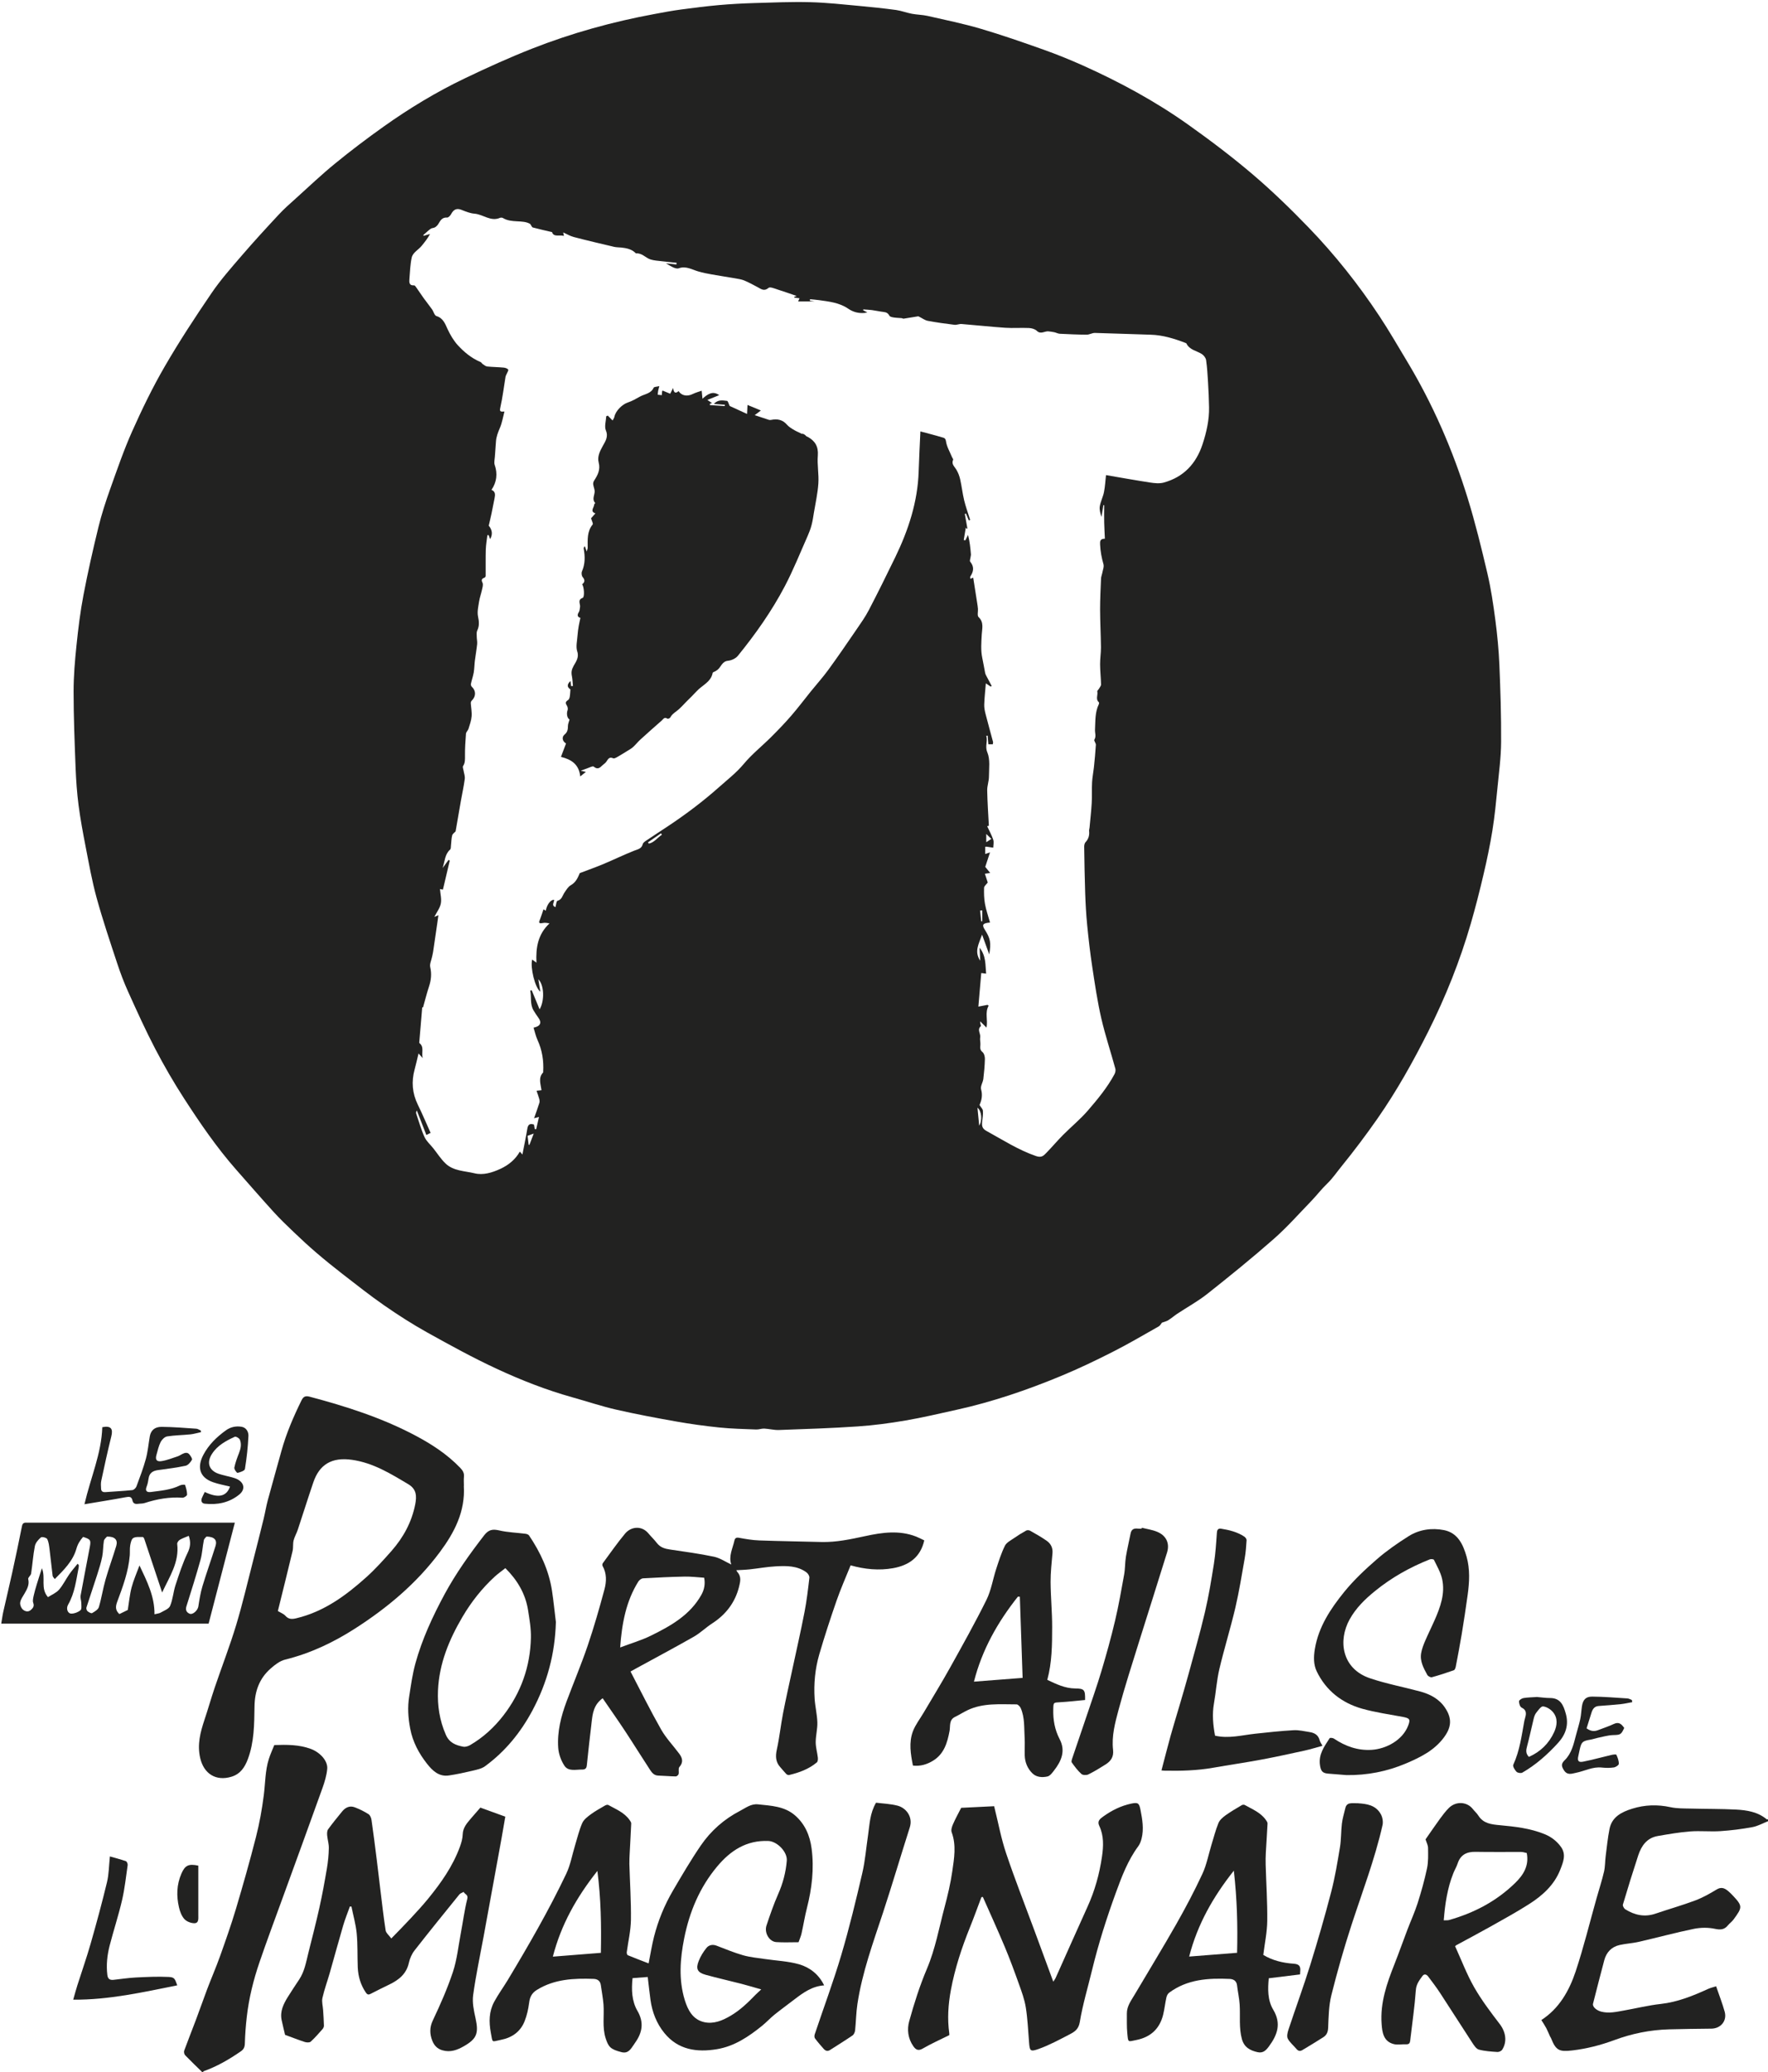 <?xml version="1.0" encoding="UTF-8"?><svg id="Portailsdelimaginaire-logo01_Image" xmlns="http://www.w3.org/2000/svg" viewBox="0 0 427.92 501.36"><defs><style>.cls-1{fill:#222221;}</style></defs><path class="cls-1" d="m427.92,440.67c-1.26.49-2.47,1.19-3.78,1.43-2.55.47-5.13.8-7.72.97-2.43.16-4.89-.11-7.31.07-2.64.2-5.26.66-7.87,1.11-2.63.45-3.96,2.36-4.73,4.69-1.3,3.95-2.53,7.92-3.71,11.9-.09.31.26.95.59,1.15,2.26,1.41,4.67,1.94,7.29,1.05,3.2-1.09,6.45-2.01,9.61-3.19,1.81-.68,3.54-1.65,5.2-2.66,1.11-.67,1.9-.34,2.73.33.43.35.83.76,1.21,1.16,2.39,2.55,2.3,2.84.14,5.78-.37.51-.93.89-1.33,1.38-.86,1.06-1.77,1.17-3.15.87-1.63-.35-3.45-.33-5.09,0-4.49.92-8.91,2.13-13.38,3.15-1.51.35-3.09.42-4.6.76-1.97.44-3.21,1.75-3.73,3.69-.93,3.5-1.83,7-2.72,10.51-.19.75.84,1.62,1.96,1.92,1.87.49,3.67.06,5.48-.26,3-.53,5.97-1.27,8.99-1.6,4.07-.46,7.76-1.96,11.42-3.63.58-.26,1.22-.41,1.94-.64.73,2.15,1.52,4.13,2.08,6.17.6,2.2-.96,4.05-3.21,4.08-3.43.04-6.86.07-10.28.17-4.56.13-8.96,1.02-13.25,2.61-3.27,1.21-6.64,2.08-10.13,2.49-3.19.37-3.98.03-5.18-3-.06-.14-.17-.26-.23-.4-.31-.67-.57-1.35-.91-2-.34-.65-.76-1.26-1.19-1.95,4.32-2.79,6.73-7.07,8.29-11.72,1.95-5.85,3.41-11.86,5.09-17.81.6-2.12,1.29-4.23,1.79-6.37.28-1.21.24-2.5.4-3.75.28-2.2.5-4.42.93-6.59.58-2.95,2.99-4.12,5.49-4.9,3.02-.95,6.11-1.05,9.26-.37,1.61.35,3.31.3,4.98.34,3.62.1,7.26.05,10.88.24,2.64.14,5.27.55,7.43,2.35.07.06.22.01.34.01v.48Z"/><path class="cls-1" d="m48.93,501.36c-1.38-1.35-2.78-2.68-4.12-4.07-.22-.23-.34-.79-.23-1.1.91-2.48,1.89-4.93,2.82-7.4.94-2.49,1.81-5.01,2.75-7.5,1-2.63,2.12-5.21,3.07-7.85,1.36-3.82,2.72-7.65,3.88-11.54,1.72-5.78,3.37-11.59,4.86-17.43.85-3.32,1.46-6.72,1.89-10.13.37-2.92.32-5.9,1.22-8.74.36-1.14.87-2.22,1.32-3.36,3.05-.1,5.99-.12,8.83.93,2.26.84,4.15,2.9,3.98,4.83-.14,1.57-.62,3.14-1.15,4.64-3.16,8.82-6.38,17.62-9.58,26.42-1.9,5.23-3.86,10.45-5.66,15.72-1.48,4.32-2.58,8.76-3.09,13.31-.24,2.11-.4,4.24-.46,6.37-.02.86-.29,1.43-.96,1.88-2.83,1.96-5.78,3.67-9.04,4.83-.05.02-.07.12-.11.19h-.24Z"/><path class="cls-1" d="m281.24,320.02c-.21.25-.42.71-.78.92-3.73,2.11-7.43,4.29-11.25,6.22-4.09,2.07-8.24,4.06-12.48,5.81-8.16,3.38-16.51,6.23-25.16,8.14-4.13.91-8.24,1.89-12.4,2.6-3.85.66-7.74,1.18-11.63,1.44-6.33.43-12.67.63-19.01.86-1.18.04-2.36-.28-3.55-.34-.64-.03-1.3.24-1.94.22-3-.12-6-.18-8.98-.49-3.48-.36-6.96-.84-10.41-1.45-4.86-.86-9.71-1.77-14.52-2.87-3.58-.82-7.08-2-10.63-2.99-6.29-1.76-12.36-4.14-18.26-6.88-5.74-2.66-11.3-5.72-16.84-8.8-3.57-1.99-7.02-4.2-10.38-6.53-3.46-2.4-6.77-5.03-10.11-7.61-2.16-1.67-4.28-3.39-6.36-5.17-1.88-1.61-3.69-3.29-5.48-5-1.66-1.58-3.31-3.17-4.85-4.86-3.07-3.38-6.07-6.83-9.09-10.26-4.71-5.36-8.73-11.24-12.59-17.21-2.51-3.88-4.84-7.91-6.98-12.01-2.35-4.5-4.44-9.14-6.53-13.76-1.02-2.25-1.9-4.58-2.67-6.92-1.74-5.27-3.52-10.54-4.99-15.89-1.11-4.04-1.84-8.19-2.64-12.3-.65-3.34-1.28-6.7-1.72-10.08-.38-2.95-.59-5.93-.71-8.91-.24-6.19-.49-12.39-.49-18.59,0-3.74.32-7.49.71-11.22.42-4.07.92-8.15,1.69-12.16,1.05-5.5,2.29-10.97,3.62-16.41.76-3.1,1.75-6.15,2.82-9.15,1.68-4.7,3.3-9.44,5.33-13.99,2.38-5.33,4.94-10.62,7.87-15.67,3.52-6.08,7.39-11.98,11.35-17.79,2.19-3.21,4.79-6.15,7.34-9.11,2.91-3.38,5.93-6.67,8.97-9.93,1.27-1.37,2.69-2.61,4.08-3.86,3.18-2.87,6.29-5.83,9.61-8.53,3.78-3.09,7.69-6.04,11.67-8.87,6.22-4.42,12.75-8.37,19.63-11.66,5.34-2.56,10.75-5.01,16.25-7.18,9.62-3.78,19.55-6.53,29.72-8.4,2.1-.39,4.2-.79,6.31-1.07,3.07-.42,6.15-.8,9.24-1.08,2.83-.25,5.68-.4,8.52-.49,4.53-.13,9.07-.33,13.6-.21,4.01.1,8.01.56,12,.92,2.92.27,5.84.58,8.75.97,1.28.18,2.52.67,3.8.91,1.26.24,2.57.24,3.82.52,4.29.98,8.62,1.86,12.83,3.1,5.13,1.51,10.18,3.27,15.22,5.06,3.21,1.14,6.38,2.43,9.5,3.82,8.96,4.02,17.59,8.69,25.59,14.38,5.36,3.81,10.62,7.79,15.62,12.05,4.69,4,9.14,8.32,13.43,12.76,6.38,6.6,12.08,13.79,17.15,21.45,2.34,3.53,4.45,7.21,6.64,10.84,6.31,10.47,11.15,21.61,14.75,33.27,1.84,5.97,3.33,12.06,4.76,18.15.87,3.69,1.42,7.47,1.92,11.24.47,3.6.83,7.23.98,10.85.26,6.24.46,12.49.42,18.73-.02,3.69-.52,7.39-.88,11.07-.34,3.44-.67,6.89-1.22,10.3-.58,3.57-1.32,7.12-2.15,10.65-.94,4.02-1.96,8.03-3.11,11.99-2.62,9.01-6.09,17.69-10.3,26.08-3.65,7.26-7.62,14.36-12.27,21.03-2.78,3.98-5.71,7.87-8.77,11.64-1.11,1.36-2.1,2.84-3.39,4.08-1.37,1.3-2.52,2.83-3.83,4.19-3.02,3.12-5.91,6.4-9.17,9.26-5.19,4.57-10.58,8.92-16,13.22-2.27,1.8-4.85,3.21-7.27,4.81-.75.5-1.44,1.1-2.2,1.58-.4.25-.9.36-1.5.58Zm-140.96-108.74c2.1-.8,3.95-1.45,5.74-2.2,2.49-1.05,4.93-2.23,7.44-3.23.89-.36,1.82-.45,2.11-1.6.08-.33.48-.62.8-.83,1.67-1.13,3.37-2.23,5.05-3.34,4.43-2.93,8.67-6.11,12.65-9.65,2.04-1.81,4.18-3.47,5.96-5.6,1.98-2.37,4.44-4.32,6.63-6.51,1.65-1.65,3.28-3.33,4.81-5.1,1.66-1.91,3.18-3.94,4.77-5.91,1.42-1.76,2.94-3.44,4.27-5.27,2.31-3.17,4.52-6.4,6.73-9.63,1.07-1.56,2.18-3.12,3.05-4.79,2.2-4.23,4.32-8.51,6.4-12.8,3.17-6.55,5.42-13.36,5.66-20.73.1-3.24.28-6.48.42-9.7,1.6.43,3.42.88,5.21,1.42.4.12.86.12.98.96.19,1.33.95,2.58,1.47,3.86.08.21.33.47.27.6-.49,1.07.32,1.64.77,2.4.43.72.75,1.55.93,2.37.38,1.67.56,3.39.96,5.06.39,1.61.97,3.17,1.46,4.75-.11.04-.22.07-.33.11-.23-.55-.46-1.1-.69-1.65-.09.03-.19.05-.28.08l.63,3.55c-.07,0-.14.02-.2.03-.06-.09-.12-.19-.19-.28-.17,1.01-.33,2.01-.5,3.02.13.02.26.05.39.07.22-.43.43-.87.65-1.3.42,1.62.57,3.16.7,4.69.02.22-.07.44-.09.67-.04.38-.26.9-.09,1.1,1.01,1.22.85,2.37.04,3.58-.09.13-.01.36-.01.57.28-.11.5-.2.7-.28.33,2.08.64,4.06.95,6.03.08.5.16,1,.2,1.51.05.68-.21,1.66.15,2,1.36,1.28.84,2.82.77,4.24-.1,1.9-.27,3.77.13,5.66.25,1.18.45,2.38.68,3.57.04.21.12.42.22.61.45.87.92,1.73,1.38,2.6l-.25.14c-.33-.22-.65-.43-1.17-.78-.15,1.84-.33,3.46-.39,5.09-.03.75.12,1.53.31,2.27.58,2.28,1.22,4.54,1.82,6.81.04.17-.04.37-.06.57h-1.07c-.06-.74-.11-1.42-.17-2.09l-.34.06c.42,1.28-.37,2.47.26,3.98.72,1.71.4,3.9.39,5.87,0,1.12-.44,2.23-.42,3.34.05,2.83.25,5.66.4,8.55.01,0-.19.06-.41.12.52,1.12,1.1,2.16,1.47,3.27.19.58.02,1.28,0,1.92-.54-.08-1.08-.16-1.63-.24-.07-.01-.15,0-.31.02v1.75c.37-.13.7-.23,1.16-.39-.46,1.39-.85,2.56-1.15,3.5.43.53.74.92,1.19,1.48-.62.09-.92.13-1.28.18.26.79.5,1.53.69,2.13-.36.49-.88.87-.89,1.27-.04,1.3-.01,2.63.22,3.9.27,1.51.79,2.97,1.22,4.51-1.8.15-2.01.56-1.25,1.75,1.34,2.1,1.55,3.18,1.06,5.96-.59-1.62-1.11-3.08-1.73-4.78-.77,2.2-1.97,4.07-.45,6.31-.05-1.04-.09-1.93-.15-3.14,1.59,2.01,1.37,4.15,1.58,6.27-.54-.07-.9-.11-1.18-.15-.24,2.81-.47,5.53-.7,8.13.6-.12,1.41-.27,2.22-.43l.27.21c-.96,1.65-.14,3.45-.52,5.3-.62-.62-1.07-1.06-1.52-1.51-.06.54.25,1.08.16,1.15-1,.85-.02,1.8-.17,2.69-.1.59.09,1.22.05,1.83-.04.65-.16,1.21.5,1.75.4.33.61,1.12.59,1.69-.04,1.61-.19,3.23-.38,4.83-.11.85-.75,1.78-.54,2.5.43,1.5.08,2.77-.38,3.79.36.59.79.98.82,1.39.06.86-.06,1.74-.17,2.6-.12.96-.05,1.7.98,2.26,3.95,2.17,7.73,4.62,12.05,6.11,1.36.47,1.85-.12,2.5-.78,1.38-1.41,2.65-2.93,4.04-4.33,1.98-1.99,4.18-3.79,6.01-5.91,2.37-2.75,4.71-5.57,6.44-8.8.2-.37.31-.92.21-1.31-1.12-4.08-2.46-8.1-3.41-12.21-.94-4.09-1.55-8.26-2.18-12.41-.51-3.36-.9-6.73-1.23-10.11-.26-2.62-.4-5.26-.49-7.9-.13-3.7-.18-7.4-.24-11.1,0-.36.09-.83.32-1.08.75-.79.98-1.69.87-2.73-.03-.26.09-.54.11-.81.18-1.97.41-3.94.52-5.91.1-1.68,0-3.36.09-5.04.06-1.2.31-2.4.44-3.6.19-1.82.37-3.65.48-5.48.02-.41-.52-1-.37-1.24.51-.83.11-1.63.16-2.43.11-2.09-.03-4.21.93-6.17.06-.13.07-.39,0-.46-.86-.76-.17-1.75-.38-2.61-.04-.17.26-.41.39-.63.19-.35.53-.71.52-1.06-.03-1.62-.22-3.24-.23-4.85-.01-1.38.22-2.76.21-4.14-.03-3.06-.2-6.12-.21-9.18,0-2.5.13-4.99.23-7.49.02-.42.2-.82.28-1.24.13-.74.49-1.56.3-2.22-.45-1.56-.73-3.12-.81-4.74-.04-.81,0-1.41,1.16-1.41-.06-1.4-.14-2.69-.17-3.99-.03-1.37,0-2.74,0-4.11-.06-.01-.12-.03-.19-.04l-.46,2.87c-.28-.84-.54-1.74-.41-2.57.19-1.17.78-2.27,1.01-3.44.27-1.34.33-2.72.49-4.11,3.46.59,7.04,1.24,10.64,1.79,1.1.17,2.32.3,3.36.01,4.81-1.34,7.81-4.55,9.37-9.27.96-2.93,1.63-5.88,1.57-8.97-.04-1.98-.12-3.96-.24-5.94-.11-1.82-.21-3.65-.47-5.45-.08-.54-.58-1.17-1.06-1.48-1.27-.79-2.94-.97-3.7-2.53-.04-.08-.19-.12-.3-.17-2.7-1.03-5.44-1.88-8.37-1.96-4.49-.12-8.98-.32-13.47-.43-.66-.02-1.33.42-1.99.42-2.17-.01-4.35-.11-6.52-.22-.45-.02-.88-.27-1.33-.37-.46-.1-.94-.16-1.41-.21-.93-.11-1.86.82-2.84-.14-.44-.43-1.24-.64-1.89-.67-1.91-.09-3.84.07-5.75-.06-3.52-.24-7.03-.63-10.55-.91-.57-.05-1.17.26-1.73.19-2.16-.26-4.32-.56-6.46-.96-.69-.13-1.31-.62-2.28-1.1-.92.15-2.24.37-3.57.58-.14.02-.3-.11-.45-.13-.64-.06-1.28-.06-1.91-.16-.38-.06-.92-.16-1.06-.41-.32-.6-.73-.85-1.38-.92-.96-.11-1.91-.33-2.87-.46-.69-.09-1.39-.11-2.08-.16l-.05.2c.26.13.51.27,1.02.53-.42.08-.56.12-.7.13-1.44.1-2.69-.19-3.96-1.06-2.08-1.43-4.6-1.71-7.06-2.05-.71-.1-1.44-.15-2.15-.22-.01.12-.02.25-.03.37.4.06.81.12,1.13.17h-3.98c.16-.36.25-.55.35-.76-.46-.06-.87-.12-1.27-.17,0-.06,0-.13-.01-.19.26-.09.52-.18.59-.2-1.46-.5-3.03-1.07-4.63-1.57-.72-.23-1.81-.7-2.17-.4-1.1.94-1.83.27-2.7-.19-1.05-.56-2.09-1.13-3.19-1.59-.7-.29-1.49-.39-2.24-.53-.83-.16-1.68-.26-2.52-.41-2.11-.39-4.25-.64-6.3-1.23-1.59-.45-3.03-1.42-4.81-.78-.35.13-.86-.02-1.24-.18-.57-.24-1.09-.59-1.85-1.02,1.02.11,1.78.19,2.54.27.01-.13.03-.27.04-.4-1.22-.13-2.44-.24-3.65-.39-.88-.11-1.79-.15-2.63-.41-1.21-.37-2.08-1.61-3.53-1.48-.08,0-.17-.13-.25-.21-.94-.84-2.11-1.07-3.3-1.2-.58-.06-1.19-.04-1.75-.17-3.27-.77-6.53-1.53-9.78-2.38-.86-.22-1.64-.7-2.55-1.11.06.31.1.51.17.84-1.11-.31-2.48.37-2.88-.92-1.67-.39-3.17-.72-4.66-1.12-.21-.06-.33-.44-.61-.84-1.83-1.11-4.45-.14-6.62-1.45-.18-.11-.5-.12-.7-.04-2.28.98-4.09-.85-6.19-1.01-1.05-.08-2.1-.51-3.1-.91-1.23-.5-1.96-.08-2.54,1.01-.19.36-.66.86-.97.84-1.19-.08-1.62.68-2.1,1.51-.19.33-.49.64-.81.84-.32.2-.79.16-1.09.38-.63.46-1.19,1.01-1.78,1.52.03.06.06.11.09.17.52-.15,1.03-.3,1.55-.44-.57,1.08-1.29,1.96-2.01,2.85-.79.99-2.16,1.61-2.43,2.89-.36,1.68-.41,3.43-.55,5.15-.06.8-.09,1.64,1.15,1.54.16-.01.38.32.53.53.61.86,1.18,1.74,1.8,2.6.65.9,1.36,1.77,2,2.68.38.53.58,1.47,1.05,1.61,1.65.5,2.12,1.89,2.71,3.17.64,1.39,1.49,2.8,2.41,3.82,1.52,1.68,3.38,3.23,5.59,4.15.2.09.32.37.51.49.34.22.7.54,1.08.58,1.33.14,2.67.14,4,.27.39.04.88.2,1.08.48.12.18-.22.68-.36,1.03-.1.25-.25.49-.29.75-.41,2.49-.71,5-1.26,7.45-.21.92.03,1,1,.92-.37,1.41-.57,2.73-1.08,3.92-.48,1.1-.9,2.18-.97,3.38-.08,1.23-.19,2.46-.27,3.7-.04.63-.24,1.34-.04,1.9.76,2.17.49,4.16-.77,6.05,1.02.43.89,1.24.74,2.03-.24,1.26-.49,2.52-.75,3.77-.19.91-.42,1.82-.66,2.87.85.98,1.01,2.11.34,3.26-.11-.3-.24-.64-.36-.98-.1,0-.21.02-.31.03-.13,1.15-.34,2.31-.38,3.46-.06,2.12-.01,4.25-.03,6.38,0,.14-.13.36-.26.41-.61.24-.89.47-.51,1.24.22.45,0,1.16-.13,1.73-.2.95-.55,1.88-.7,2.84-.18,1.2-.49,2.47-.25,3.6.25,1.22.35,2.27-.19,3.4-.2.42-.13.98-.12,1.47,0,.6.16,1.2.1,1.79-.14,1.36-.39,2.71-.56,4.06-.12.94-.11,1.89-.27,2.82-.16.93-.48,1.83-.68,2.75-.05.22.05.56.21.71,1.05.97,1.04,2.36-.04,3.39-.14.13-.21.41-.2.61.06,1.06.29,2.13.2,3.17-.09,1.02-.45,2.02-.76,3.01-.13.42-.57.77-.61,1.18-.14,1.77-.26,3.56-.24,5.34,0,.89.06,1.7-.46,2.49-.15.22.04.68.1,1.02.11.69.39,1.41.31,2.07-.23,1.81-.63,3.59-.95,5.38-.43,2.47-.85,4.94-1.27,7.34-.24.27-.72.57-.83.97-.2.78-.19,1.62-.29,2.44-.04.34,0,.8-.21.99-1.29,1.14-1.25,2.76-1.81,4.46.6-.82,1.03-1.4,1.45-1.98l.27.21c-.55,2.35-1.11,4.71-1.65,7-.26-.05-.44-.09-.71-.14.09,1.24.42,2.43.2,3.52-.21,1.07-.96,2.04-1.57,3.22.44-.19.65-.27.99-.41-.09.62-.15,1.09-.22,1.56-.35,2.4-.7,4.8-1.05,7.21-.06.43-.17.84-.26,1.27-.17.85-.63,1.76-.45,2.53.38,1.65.21,3.16-.31,4.73-.54,1.63-.95,3.3-1.43,5,.02,0-.19,0-.2,0-.24,2.82-.47,5.56-.7,8.31,0,.12-.03.3.03.34,1.21.95.45,2.25.78,3.62-.46-.51-.74-.83-1-1.12-.33,1.36-.61,2.63-.95,3.88-.8,2.93-.58,5.74.77,8.5,1.12,2.28,2.1,4.63,3.1,6.84-.38.19-.75.38-1.03.51-.78-1.99-1.54-3.95-2.3-5.92-.17.25-.23.53-.15.76.64,1.89,1.18,3.83,2,5.64.46,1.02,1.4,1.82,2.12,2.73.99,1.24,1.85,2.62,2.99,3.7,1.93,1.83,4.64,1.78,7.02,2.36,2.05.5,4.21-.14,6.22-1.07,2.02-.93,3.64-2.27,4.73-4.18.21.24.35.4.62.7.43-2.22.86-4.23,1.19-6.26.17-1.08.7-1.28,1.61-.98.07.39.14.75.2,1.1.11,0,.22.01.33.02.22-.94.43-1.89.68-2.97-.63.17-.95.25-1.19.32.44-1.26.9-2.48,1.28-3.71.1-.31.05-.7-.04-1.02-.16-.61-.4-1.21-.64-1.92.51-.06.81-.09,1.2-.14-.2-1.5-.84-3.02.41-4.31.02-.02,0-.08,0-.12.16-2.7-.25-5.28-1.39-7.76-.42-.92-.63-1.94-.94-2.94,1.7-.34,2.04-1.24,1.14-2.44-.42-.56-.79-1.15-1.15-1.75-.9-1.51-.45-3.19-.8-4.77.12-.03.24-.06.36-.09.63,1.53,1.26,3.06,1.91,4.62,1.24-2.08,1.1-5.91-.3-7.28.16,1.01.31,1.93.48,3-1.29-.92-2.48-5.87-1.98-7.77.32.23.62.45,1.04.75-.19-3.63.36-6.91,3.16-9.5-.62-.12-1.14-.21-1.62-.1-1.2.26-.91-.31-.64-.98.28-.7.49-1.43.74-2.15.02-.06.07-.1.12-.16.17.11.33.22.49.33.28-1.51,1.22-2.74,2.02-2.64.06.58-.75,1.35.33,1.76.16-.56.21-1.44.48-1.52,1.12-.31,1.22-1.33,1.74-2.06.43-.62.86-1.36,1.48-1.71,1.36-.76,1.79-2.06,2.18-2.93Zm96.3,56.75c.15,1.51.28,2.92.42,4.33.82-1.22.59-3.58-.42-4.33Zm-107.39,6.25c-.64.23-1.08.4-1.5.55.1.82.18,1.5.26,2.17.06,0,.13.02.19.02.32-.84.64-1.68,1.04-2.74Zm31-72.3c-.06-.12-.13-.23-.19-.35-1.06.73-2.11,1.46-3.17,2.19.07.1.14.21.21.31,1.33-.29,2.09-1.46,3.16-2.15Zm77.3,20.93c.09,0,.17.02.26.02v-2.64c-.18.01-.36.02-.54.03.09.86.19,1.72.28,2.58Zm1.22-19.12c.48-.32.84-.55,1.23-.81-.47-.45-.84-.81-1.23-1.19v2Z"/><path class="cls-1" d="m156.79,478.36c-1.22.09-2.43.18-3.69.28-.28,2.75-.22,5.51,1.19,7.93,1.62,2.79,1.18,5.25-.57,7.7-.12.16-.22.33-.33.49-.72,1.05-1.35,2.2-2.96,1.79-2.69-.68-3.17-1.29-3.84-3.36-.86-2.68-.32-5.45-.52-8.17-.12-1.57-.44-3.13-.65-4.7-.14-1.03-.82-1.47-1.76-1.5-4.76-.16-9.44.03-13.69,2.65-1.27.78-1.72,1.74-1.9,3.13-.2,1.51-.53,3.04-1.09,4.45-1.02,2.58-3.07,4.01-5.78,4.53-2.28.44-1.91.89-2.41-1.78-.48-2.59-.44-5.1.82-7.43.97-1.8,2.19-3.46,3.25-5.21,5.05-8.4,9.95-16.88,14.17-25.73,1.04-2.17,1.46-4.64,2.17-6.97.55-1.79.97-3.63,1.72-5.33.37-.85,1.27-1.53,2.05-2.11,1.08-.8,2.28-1.45,3.44-2.13.23-.14.63-.26.82-.15,1.85,1.03,3.88,1.82,5.16,3.65.18.25.4.56.39.84-.1,2.38-.25,4.75-.37,7.13-.04.87-.1,1.75-.08,2.62.13,4.53.44,9.05.38,13.58-.04,2.61-.67,5.2-1.01,7.81-.03.23.09.65.24.72,1.64.68,3.31,1.31,5.05,1.98.47-2.36.79-4.41,1.3-6.42,1-3.95,2.55-7.71,4.61-11.22,2.15-3.67,4.31-7.36,6.71-10.87,2.45-3.58,5.65-6.4,9.55-8.42,1.39-.72,2.61-1.73,4.32-1.55,3.15.34,6.37.44,8.93,2.66,2.44,2.11,3.62,4.9,4.03,8.05.64,4.87.07,9.63-1.13,14.36-.52,2.02-.84,4.1-1.3,6.14-.16.72-.47,1.4-.73,2.15-1.83,0-3.62.09-5.39-.03-1.69-.11-2.96-2.25-2.37-4.02.85-2.55,1.73-5.1,2.81-7.56,1.16-2.61,1.87-5.29,2.1-8.11.18-2.14-2.33-4.69-4.46-4.78-5.3-.21-9.17,2.31-12.42,6.21-4.23,5.07-6.68,10.97-7.95,17.34-.99,4.96-1.38,9.99.14,14.95.76,2.46,1.96,4.7,4.66,5.33,2.3.53,4.44-.36,6.44-1.54,2.3-1.35,4.19-3.18,6.03-5.08.38-.39.8-.75,1.38-1.29-1.65-.47-3.23-.95-4.82-1.36-2.87-.74-5.78-1.39-8.64-2.18-1.99-.55-2.43-1.43-1.67-3.36.45-1.13,1.11-2.21,1.88-3.15.57-.7,1.48-.91,2.45-.53,2.12.81,4.22,1.69,6.39,2.31,1.68.48,3.45.64,5.19.9,2.81.42,5.72.52,8.42,1.3,2.6.76,4.77,2.48,6.02,5.09-2.88.19-5.06,1.76-7.21,3.41-1.6,1.23-3.23,2.41-4.8,3.67-1.05.85-1.97,1.86-3.02,2.71-3.25,2.62-6.69,4.95-10.92,5.65-4.86.81-9.39.17-12.71-3.9-1.88-2.3-2.96-5.06-3.37-8.03-.25-1.82-.44-3.65-.67-5.55Zm-11.36-5.84c.13-6.55.03-13.07-.84-19.82-5.05,6.37-8.8,13.03-10.78,20.74,3.9-.31,7.71-.61,11.62-.92Z"/><path class="cls-1" d="m112.26,359.53c.38,6.2-2.27,11.28-5.82,16.05-5.6,7.52-12.66,13.44-20.49,18.46-5.25,3.37-10.83,6.02-16.94,7.53-1.27.31-2.48,1.25-3.5,2.15-2.75,2.42-3.86,5.5-3.91,9.21-.06,4.28-.07,8.63-1.62,12.74-.73,1.94-1.79,3.58-3.97,4.24-3.76,1.14-6.69-.73-7.56-4.55-.74-3.25.03-6.19,1.03-9.19.88-2.63,1.63-5.3,2.52-7.92,1.7-5.01,3.62-9.95,5.15-15.01,1.55-5.11,2.75-10.33,4.09-15.51.87-3.39,1.73-6.78,2.56-10.18.37-1.52.62-3.08,1.03-4.6,1.06-3.95,2.2-7.89,3.28-11.84,1.17-4.26,2.91-8.28,4.85-12.24.42-.85.87-1.21,1.94-.93,8.84,2.34,17.52,5.11,25.63,9.41,3.97,2.1,7.71,4.54,10.86,7.81.62.65,1,1.26.9,2.18-.07.71-.01,1.44-.01,2.16Zm-45.01,30.28c.7.43,1.39.67,1.82,1.15.79.89,1.63.85,2.67.6,6.67-1.59,11.99-5.5,16.94-9.95,2.18-1.96,4.16-4.16,6.1-6.36,2.84-3.24,4.86-6.92,5.71-11.21.4-2.01.34-3.72-1.65-4.9-4.29-2.56-8.51-5.18-13.62-5.91-4.93-.71-7.91,1.13-9.38,5.44-1.3,3.81-2.5,7.66-3.77,11.48-.29.88-.79,1.7-1.01,2.59-.2.81-.05,1.72-.24,2.53-1.16,4.87-2.38,9.73-3.57,14.55Z"/><path class="cls-1" d="m145.88,410.9c-2.18,1.59-2.43,3.65-2.67,5.68-.42,3.53-.82,7.06-1.18,10.59-.08.8-.48,1.01-1.16,1-1.5-.02-3.3.52-4.26-.93-.82-1.24-1.4-2.85-1.5-4.34-.27-3.89.68-7.63,2.04-11.26,1.67-4.47,3.53-8.88,5.07-13.39,1.53-4.5,2.85-9.08,4.08-13.68.5-1.86.58-3.85-.46-5.68-.09-.16-.05-.49.06-.65,1.78-2.41,3.48-4.87,5.4-7.17,1.45-1.73,4.03-1.98,5.64-.04.66.79,1.42,1.51,2.05,2.33.82,1.07,1.94,1.39,3.2,1.57,3.54.53,7.1,1,10.61,1.74,1.47.31,2.81,1.24,4.2,1.89-.7-1.98.32-3.86.76-5.81.12-.54.41-.79,1.1-.66,1.62.3,3.26.58,4.9.64,5.02.18,10.04.25,15.06.38,3.6.09,7.08-.67,10.57-1.42,4.11-.89,8.25-1.49,12.35.11.68.27,1.32.61,1.97.92-.94,4.11-3.72,6.03-7.53,6.72-3.45.62-6.86.28-10.3-.68-1.14,2.83-2.4,5.66-3.41,8.57-1.49,4.29-2.91,8.62-4.18,12.98-1.01,3.49-1.36,7.11-1.12,10.75.13,1.9.6,3.79.66,5.69.05,1.6-.4,3.21-.4,4.81,0,1.24.38,2.48.52,3.72.04.39,0,.97-.26,1.17-1.94,1.62-4.26,2.46-6.69,3.04-.2.05-.54-.08-.69-.24-.49-.5-.92-1.07-1.4-1.59-1.18-1.27-1.26-2.67-.89-4.34.64-2.88.94-5.84,1.5-8.74.67-3.46,1.45-6.89,2.19-10.34,1.01-4.72,2.09-9.43,3.01-14.17.53-2.74.86-5.53,1.18-8.31.05-.41-.33-1.03-.7-1.3-2.23-1.64-4.85-1.6-7.43-1.46-2.11.11-4.2.5-6.3.73-1.07.12-2.15.14-3.25.21.05.09.15.33.31.51.96,1.08.63,2.34.35,3.48-.95,3.81-3.18,6.72-6.48,8.86-1.55,1-2.89,2.33-4.48,3.24-4.6,2.62-9.27,5.1-13.91,7.64-.41.22-.81.45-1.4.78,2.47,4.73,4.8,9.45,7.4,14.02,1.2,2.11,2.94,3.91,4.4,5.88.77,1.04,1.04,2.06.02,3.21-.3.34-.05,1.14-.18,1.7-.06.24-.46.58-.7.57-1.41-.02-2.82-.16-4.24-.2-.99-.03-1.52-.69-1.97-1.38-2.03-3.1-3.98-6.25-6.02-9.35-1.76-2.67-3.61-5.29-5.48-8.02Zm4.22-12.27c2.69-1.02,5.19-1.74,7.49-2.88,4.78-2.35,9.43-4.97,12.17-9.86.71-1.26.97-2.68.67-4.14-1.63-.1-3.17-.3-4.7-.27-3.36.07-6.72.22-10.07.42-.41.02-.93.41-1.16.78-2.97,4.76-3.97,10.07-4.4,15.95Z"/><path class="cls-1" d="m116.3,437.39c1.98.72,3.91,1.42,6,2.18-.28,1.64-.6,3.53-.94,5.42-.63,3.49-1.27,6.97-1.91,10.46-.8,4.41-1.61,8.82-2.42,13.23-.86,4.69-1.87,9.35-2.51,14.06-.25,1.82.17,3.79.58,5.62.79,3.59.35,4.96-2.89,6.79-1.56.88-3.18,1.51-5.13.95-1.33-.38-2.03-1.26-2.45-2.32-.63-1.6-.69-3.17.13-4.91,1.81-3.82,3.53-7.71,4.86-11.72.99-2.99,1.31-6.19,1.9-9.31.53-2.79.89-5.62,1.58-8.37.27-1.09-.64-1.11-.87-1.69-.35.2-.8.31-1.04.6-3.64,4.5-7.29,8.99-10.85,13.55-.66.84-1.14,1.93-1.37,2.97-.59,2.72-2.45,4.19-4.77,5.3-1.48.71-2.95,1.45-4.41,2.2-.53.27-.83.34-1.25-.28-1.26-1.85-1.85-3.89-1.95-6.09-.11-2.74,0-5.49-.26-8.21-.21-2.19-.83-4.33-1.27-6.5-.13,0-.25,0-.38-.01-.55,1.54-1.17,3.06-1.63,4.63-1.11,3.79-2.14,7.61-3.23,11.42-.58,2.03-1.32,4.02-1.78,6.07-.21.92.1,1.95.16,2.93.08,1.27.17,2.54.2,3.81,0,.27-.16.6-.35.82-.92,1.04-1.83,2.1-2.86,3.03-.28.25-.99.21-1.43.07-1.59-.52-3.14-1.13-4.77-1.73-.23-1-.55-2.27-.82-3.55-.45-2.14.45-3.94,1.53-5.67.88-1.41,1.8-2.79,2.72-4.18,1.28-1.93,1.66-4.18,2.2-6.36.91-3.65,1.86-7.3,2.68-10.98.7-3.15,1.28-6.33,1.82-9.52.27-1.62.43-3.27.47-4.91.02-1.03-.32-2.06-.41-3.1-.04-.48-.03-1.1.23-1.46,1.08-1.48,2.24-2.9,3.4-4.32.79-.97,1.83-1.47,3.04-1.01,1.16.44,2.3,1,3.35,1.67.39.25.65.91.72,1.42.46,3.2.87,6.42,1.27,9.63.32,2.52.6,5.05.91,7.57.39,3.18.75,6.36,1.24,9.52.1.61.78,1.14,1.37,1.93,1.65-1.7,3.21-3.27,4.72-4.9,1.42-1.53,2.84-3.07,4.16-4.68,3.16-3.87,6.03-7.93,7.75-12.68.34-.93.62-1.94.65-2.92.05-1.71,1.11-2.8,2.09-3.97.73-.86,1.48-1.7,2.21-2.54Z"/><path class="cls-1" d="m229.78,492.42c-2.31,1.15-4.45,2.1-6.46,3.27-1.12.65-1.71.21-2.27-.59-1.29-1.84-1.55-4.05-.99-6.03,1.19-4.3,2.55-8.59,4.29-12.69,2.04-4.82,2.94-9.92,4.27-14.91.76-2.86,1.45-5.76,1.87-8.69.45-3.12,1.01-6.29-.15-9.44-.2-.54.06-1.35.32-1.94.55-1.28,1.23-2.5,1.98-3.97,2.65-.13,5.44-.27,7.98-.39,1.01,4.05,1.69,7.81,2.9,11.39,2.08,6.21,4.49,12.3,6.76,18.45,1.54,4.17,3.08,8.34,4.65,12.61.2-.31.45-.61.6-.96,2.56-5.71,5.09-11.44,7.68-17.14,1.77-3.88,2.9-7.95,3.51-12.15.37-2.52.48-5.07-.67-7.48-.54-1.13.22-1.69,1-2.25,2.03-1.45,4.22-2.55,6.66-3.08,1.71-.37,2.01-.18,2.33,1.49.45,2.31.85,4.63.26,6.97-.16.63-.4,1.29-.78,1.81-2.52,3.41-4,7.31-5.43,11.24-2.25,6.17-4.24,12.41-5.78,18.79-1.01,4.18-2.26,8.31-2.96,12.53-.29,1.79-1.3,2.38-2.49,3-2.45,1.27-4.9,2.6-7.48,3.52-2.08.73-2.15.47-2.32-1.75-.22-2.77-.34-5.57-.78-8.31-.3-1.91-.99-3.78-1.65-5.62-1.08-3.03-2.19-6.05-3.43-9.01-1.7-4.06-3.53-8.06-5.31-12.09l-.35.04c-.93,2.46-1.82,4.94-2.81,7.39-1.97,4.89-3.61,9.87-4.58,15.07-.65,3.49-.88,6.97-.39,10.49.03.23,0,.48,0,.42Z"/><path class="cls-1" d="m345.04,445.05c1.12-1.6,2.29-3.33,3.52-5.02.64-.88,1.32-1.76,2.08-2.53,1.75-1.77,4.44-1.54,5.81.19.44.56,1,1.04,1.38,1.64,1.22,1.92,3.16,2.11,5.16,2.3,3.69.34,7.37.75,10.84,2.16,1.6.65,2.95,1.67,3.97,3.08,1.34,1.85.54,3.73-.15,5.5-1.45,3.73-4.32,6.3-7.59,8.38-3.11,1.98-6.35,3.75-9.57,5.56-2.63,1.48-5.31,2.88-7.96,4.33-.17.09-.3.24-.34.28,1.54,3.37,2.82,6.8,4.62,9.94,1.79,3.13,4,6.03,6.19,8.9,1.43,1.88,1.84,4.19.6,6.18-.2.32-.78.59-1.16.57-1.51-.1-3.05-.19-4.5-.58-.63-.17-1.15-.99-1.57-1.62-2.63-4.02-5.2-8.08-7.83-12.1-.9-1.37-1.89-2.67-2.88-3.98-.39-.51-.95-.7-1.38-.1-.74,1.02-1.48,1.93-1.59,3.39-.3,4.09-.9,8.16-1.37,12.24-.07.62-.3.92-.98.89-.99-.05-2.03.19-2.96-.04-2.54-.62-2.84-2.87-2.98-4.91-.37-5.11,1.28-9.83,3.13-14.49,1.08-2.74,2.06-5.53,3.11-8.28.82-2.15,1.78-4.25,2.48-6.43.88-2.77,1.67-5.58,2.27-8.42.34-1.6.27-3.29.25-4.94,0-.65-.36-1.29-.61-2.09Zm24.49,3.32c-.44-.09-.89-.26-1.35-.26-3.68-.02-7.35.04-11.03-.03-2.15-.04-3.65.69-4.35,2.82-.27.83-.74,1.59-1.06,2.4-1.43,3.61-1.99,7.4-2.3,11.35.51-.02.92.03,1.28-.07,6.05-1.71,11.48-4.55,16-8.96,1.96-1.91,3.42-4.14,2.81-7.25Z"/><path class="cls-1" d="m325.88,429.51c-1.49-.12-2.99-.23-4.48-.36-1.35-.12-1.72-.67-1.92-2.06-.38-2.62,1.07-4.53,2.34-6.51.09-.14.77-.08,1.04.1,2.77,1.86,5.77,2.93,9.13,2.72,3.51-.22,7.49-2.33,8.84-5.87.57-1.5.37-1.78-1.23-2.09-3.32-.62-6.69-1.09-9.93-2-4.91-1.39-8.74-4.39-10.98-9.04-.78-1.62-.76-3.49-.45-5.39.9-5.41,3.83-9.77,7.13-13.85,2.34-2.88,5.09-5.45,7.9-7.89,2.37-2.06,4.98-3.87,7.64-5.55,2.59-1.64,5.63-2.07,8.58-1.49,3.34.65,4.65,3.49,5.48,6.44.85,3.03.69,6.13.26,9.21-.44,3.2-.92,6.4-1.45,9.58-.43,2.63-.94,5.24-1.44,7.85-.06.3-.23.75-.46.83-1.76.62-3.53,1.2-5.32,1.69-.3.08-.93-.25-1.1-.56-.9-1.65-1.84-3.34-1.48-5.31.18-1.01.56-2,.97-2.95.71-1.66,1.53-3.27,2.25-4.92,1.41-3.21,2.63-6.5,1.84-10.06-.36-1.6-1.25-3.1-1.97-4.6-.08-.17-.7-.24-.98-.13-4.8,1.9-9.26,4.4-13.27,7.66-2.42,1.96-4.63,4.11-6.17,6.89-2.84,5.15-1.87,11.93,4.94,14.23,3.93,1.33,8.05,2.1,12.07,3.18,2.45.66,4.65,1.78,6.12,3.99,1.71,2.58,1.54,4.68-.32,7.18-2.35,3.16-5.72,4.79-9.16,6.26-4.59,1.95-9.41,2.89-14.43,2.82Z"/><path class="cls-1" d="m305.75,473.01c2.19,1.35,4.75,1.96,7.37,2.14,1.44.1,1.69.71,1.58,1.87-.02.2-.02.4-.04.72-2.49.3-4.98.61-7.57.93-.25,2.58-.31,5.3,1.09,7.63,1.98,3.32,1.01,6.05-1.02,8.81-.73,1-1.44,1.75-2.8,1.44-1.81-.41-3.24-1.19-3.78-3.18-.74-2.74-.36-5.53-.53-8.29-.1-1.57-.46-3.13-.64-4.7-.12-1.11-.9-1.51-1.78-1.55-5.19-.23-10.27.08-14.66,3.34-.33.25-.57.73-.66,1.15-.31,1.39-.45,2.81-.79,4.19-.85,3.4-3.04,5.41-6.48,6.1-2.12.43-1.97.68-2.2-1.72-.15-1.55-.08-3.11-.1-4.67-.02-1.78,1.03-3.14,1.87-4.56,3.36-5.7,6.83-11.34,10.1-17.1,2.25-3.96,4.39-8.01,6.31-12.14,1.02-2.19,1.47-4.64,2.18-6.97.55-1.79,1.01-3.61,1.71-5.34.3-.73,1.03-1.36,1.7-1.85,1.25-.9,2.59-1.67,3.91-2.46.19-.12.55-.17.73-.07,1.85,1.04,3.88,1.83,5.16,3.66.18.25.39.57.38.84-.11,2.33-.28,4.66-.41,7-.05,1-.07,1.99-.04,2.99.13,4.52.43,9.05.38,13.57-.03,2.69-.6,5.37-.95,8.2Zm-7.12-20.37c-5.04,6.36-8.8,12.99-10.81,20.78,3.95-.31,7.72-.6,11.6-.91.16-6.57,0-13.07-.79-19.88Z"/><path class="cls-1" d="m220.96,427.2c-.55-2.77-1.02-5.58,0-8.29.61-1.6,1.72-3.01,2.6-4.51,2.16-3.66,4.39-7.29,6.46-11.01,2.99-5.38,6-10.75,8.73-16.26,1.16-2.34,1.56-5.04,2.38-7.55.62-1.89,1.22-3.8,2.1-5.57.39-.78,1.4-1.28,2.19-1.83.94-.66,1.93-1.27,2.94-1.83.24-.13.69-.12.94.02,1.37.78,2.76,1.54,4.04,2.45.97.68,1.51,1.68,1.4,2.97-.2,2.32-.47,4.66-.46,6.98.02,3.65.39,7.29.38,10.94-.01,4.26-.03,8.54-1.18,12.76,2.18,1.02,4.28,2.06,6.74,2.08,2.24.02,2.46.32,2.41,2.79-2.01.18-4.02.43-6.05.54-1.62.09-1.61.02-1.65,1.68-.07,2.56.35,4.98,1.56,7.29,1.47,2.82.39,5.3-1.39,7.57-.43.56-.96,1.28-1.56,1.42-1.26.29-2.67.21-3.65-.74-1.19-1.16-1.82-2.67-1.87-4.37-.04-1.4.06-2.8-.02-4.2-.15-2.43.06-4.92-.95-7.23-.17-.39-.66-.9-1.01-.9-4.01,0-8.08-.39-11.86,1.41-1.03.49-1.99,1.12-3.01,1.61-1.53.73-1.12,2.22-1.34,3.4-.54,2.87-1.33,5.58-4,7.21-1.44.88-3.03,1.39-4.86,1.18Zm25.88-40.85l-.47-.02c-4.86,6.12-8.66,12.79-10.64,20.57,3.93-.31,7.74-.6,11.78-.91-.22-6.58-.44-13.11-.67-19.63Z"/><path class="cls-1" d="m56.84,368.43c-2.14,8.23-4.24,16.32-6.35,24.44H.3c.17-.99.29-1.98.51-2.95.7-3.13,1.46-6.24,2.14-9.37.82-3.76,1.63-7.52,2.37-11.29.18-.94.76-.83,1.39-.83,10.79,0,21.59,0,32.38,0,5.87,0,11.75,0,17.75,0Zm-45.22,18.02c.92-.6,1.99-1.02,2.66-1.79.97-1.12,1.63-2.5,2.48-3.73.61-.88,1.33-1.69,2.02-2.55.19.21.28.26.29.32,0,.2,0,.4-.03.59-.61,3.06-.94,6.18-2.55,8.97-.57.99-.1,2.19.79,2.18.75,0,1.63-.34,2.2-.82.33-.27.21-1.13.2-1.72,0-.61-.28-1.25-.17-1.83.71-3.95,1.51-7.88,2.24-11.83.3-1.61.12-1.81-1.64-2.36-.72.83-1.28,1.67-1.61,2.84-.84,2.99-3.03,5.14-5.24,7.36-.21-.3-.48-.53-.52-.79-.27-2.14-.48-4.3-.75-6.44-.11-.84-.19-1.73-.57-2.46-.17-.33-1.28-.6-1.52-.39-.64.54-1.31,1.32-1.46,2.1-.43,2.19-.57,4.44-.91,6.65-.07.47-.79.96-.7,1.32.34,1.39-.28,2.44-.91,3.54-.39.68-.91,1.37-1.03,2.11-.09.55.22,1.36.64,1.73.48.42,1.26.71,1.94.1.53-.47.88-.91.57-1.74-.18-.49,0-1.14.11-1.7.2-.92.47-1.82.74-2.72.38-1.26.8-2.52,1.25-3.93.99,2.32-.43,4.86,1.48,7Zm19.31,3.09c.32-1.96.47-3.74.92-5.44.46-1.75,1.21-3.42,1.91-5.32,1.82,3.85,3.68,7.51,3.63,11.82.71-.18,1.13-.2,1.45-.38.83-.49,2.01-.89,2.33-1.64.67-1.58.77-3.39,1.31-5.04.87-2.64,1.73-5.31,2.93-7.81.67-1.39.81-2.56.28-4.11-.77.33-1.53.57-2.19.97-.31.18-.65.69-.61,1,.52,4.42-1.86,7.9-3.65,11.74-.18-.56-.3-.94-.43-1.31-1.3-3.9-2.59-7.81-3.9-11.7-.06-.17-.24-.42-.36-.42-.77.02-1.66-.1-2.28.24-.44.24-.64,1.12-.75,1.75-.14.79-.05,1.63-.11,2.44-.32,3.95-1.69,7.63-3.06,11.29-.44,1.19-.4,2.06.54,2.93.75-.37,1.5-.73,2.05-1Zm-5.04-17.74c-.17.22-.66.59-.74,1.02-.22,1.26-.16,2.57-.41,3.83-.3,1.51-.77,2.98-1.24,4.45-.84,2.63-1.74,5.23-2.58,7.86-.08.25.06.72.26.89.31.26.9.59,1.12.46.63-.36,1.45-.85,1.63-1.45.65-2.18.98-4.45,1.61-6.64.78-2.75,1.78-5.43,2.6-8.17.43-1.45-.34-2.29-2.25-2.25Zm24.1-.02c-.13.17-.57.5-.65.9-.32,1.57-.38,3.21-.81,4.75-1.05,3.78-2.24,7.53-3.42,11.28-.28.89.09,1.46.77,1.75.78.33,1.97-.8,2.12-1.72.26-1.64.51-3.3.99-4.89.98-3.26,2.14-6.48,3.16-9.73.46-1.46-.2-2.27-2.16-2.33Z"/><path class="cls-1" d="m134.54,392.53c-.2,7.6-2.11,14.67-5.66,21.32-2.85,5.34-6.59,9.94-11.49,13.52-.86.63-2.06.85-3.14,1.11-1.85.44-3.71.84-5.59,1.12-2.42.36-3.98-1.15-5.31-2.84-1.97-2.5-3.44-5.25-4.06-8.45-.51-2.63-.67-5.23-.25-7.85.42-2.67.79-5.37,1.5-7.96,1.62-5.88,4.18-11.4,7.07-16.76,2.73-5.04,6.05-9.69,9.56-14.23,1.11-1.44,2.1-1.56,3.71-1.19,2.05.47,4.2.53,6.3.8.31.04.72.18.87.41,2.74,4.06,4.78,8.42,5.54,13.3.4,2.56.64,5.14.96,7.71Zm-12.22-13.1c-.91.72-1.8,1.35-2.6,2.08-3.09,2.84-5.65,6.1-7.78,9.71-3.24,5.51-5.64,11.29-5.93,17.79-.16,3.71.38,7.25,1.88,10.7.87,2.02,2.44,2.58,4.24,2.93.51.1,1.18-.12,1.66-.39,3.17-1.85,5.83-4.29,8.06-7.18,4.26-5.52,6.49-11.82,6.65-18.78.05-2.22-.34-4.47-.69-6.68-.63-3.96-2.57-7.27-5.5-10.18Z"/><path class="cls-1" d="m281.12,428.37c.75-2.84,1.45-5.64,2.22-8.41.63-2.26,1.33-4.5,1.99-6.76.78-2.66,1.57-5.31,2.3-7.98,1.37-5.04,2.82-10.06,4.01-15.14.91-3.86,1.55-7.78,2.17-11.7.39-2.47.55-4.98.72-7.48.05-.79.31-1.12,1.07-1,1.96.31,3.88.79,5.56,1.9.27.18.57.58.56.86-.09,1.48-.2,2.97-.46,4.44-.7,3.98-1.34,7.98-2.26,11.92-1.17,4.97-2.69,9.86-3.87,14.83-.64,2.73-.82,5.56-1.31,8.33-.46,2.62-.22,5.18.26,7.79,3.3.77,6.49-.12,9.71-.47,3.1-.34,6.2-.67,9.31-.85,1.28-.07,2.59.25,3.87.45,1.17.18,2.1.69,2.43,1.97.11.44.42.84.68,1.35-1.47.4-2.89.85-4.35,1.17-3.48.76-6.97,1.53-10.47,2.18-3.86.72-7.75,1.28-11.61,1.96-3.91.69-7.85.79-11.81.71-.23,0-.46-.04-.72-.06Z"/><path class="cls-1" d="m328.72,436.33c1.92.14,4.28.35,5.53,2.72.39.73.55,1.78.37,2.58-1.87,8.26-4.9,16.15-7.52,24.18-1.82,5.59-3.43,11.25-4.86,16.95-.63,2.54-.67,5.25-.78,7.89-.04,1.05-.37,1.77-1.16,2.28-1.66,1.07-3.36,2.08-5.05,3.1-.52.32-1,.3-1.45-.24-.7-.85-1.63-1.57-2.11-2.52-.29-.57-.05-1.51.18-2.21,1.72-5.19,3.61-10.32,5.24-15.54,1.83-5.88,3.54-11.79,5.09-17.75.92-3.54,1.52-7.18,2.12-10.8.31-1.88.24-3.83.47-5.73.15-1.25.53-2.47.82-3.7.36-1.58,1.62-1.17,3.1-1.22Z"/><path class="cls-1" d="m212.04,436.19c1.65.21,3.48.27,5.21.72,2.01.52,3.78,2.67,2.95,5.26-2.19,6.87-4.23,13.78-6.48,20.63-2.4,7.27-5.04,14.47-6.19,22.08-.32,2.11-.34,4.26-.56,6.39-.05.44-.29,1-.63,1.24-1.78,1.22-3.63,2.35-5.45,3.52-.6.39-1.11.19-1.52-.27-.73-.82-1.45-1.65-2.11-2.54-.17-.22-.17-.68-.07-.97,2.15-6.42,4.53-12.78,6.45-19.27,1.93-6.51,3.52-13.12,5.06-19.73.71-3.04.95-6.18,1.41-9.27.38-2.57.42-5.22,1.92-7.78Z"/><path class="cls-1" d="m276.36,369.66c1.25.32,2.56.49,3.74.99,2.17.91,3.06,2.78,2.37,5-2.22,7.2-4.53,14.37-6.77,21.56-1.71,5.49-3.48,10.96-4.97,16.51-.84,3.14-1.71,6.36-1.33,9.68.19,1.67-.51,2.71-1.77,3.51-1.37.87-2.76,1.72-4.21,2.44-.45.22-1.34.2-1.68-.11-.89-.8-1.63-1.79-2.33-2.78-.16-.22.02-.74.14-1.09,1.12-3.33,2.27-6.65,3.39-9.98,1.23-3.67,2.53-7.32,3.64-11.03,1.21-4.04,2.34-8.12,3.31-12.22.87-3.68,1.52-7.41,2.19-11.13.26-1.42.2-2.9.43-4.33.31-1.89.77-3.76,1.14-5.65.21-1.06.89-1.27,1.82-1.15.28.04.56,0,.84,0,.02-.08.04-.16.06-.24Z"/><path class="cls-1" d="m42.91,480.38c-8.29,1.66-16.54,3.54-25.19,3.47.35-1.23.65-2.35,1-3.46,1.07-3.37,2.25-6.7,3.22-10.1,1.41-4.92,2.75-9.87,3.95-14.84.47-1.94.47-3.99.71-6.26,1.28.37,2.59.7,3.87,1.15.23.08.47.64.43.94-.41,2.84-.71,5.71-1.36,8.5-.86,3.71-2.06,7.33-3.01,11.02-.59,2.3-.84,4.66-.55,7.06.12,1,.62,1.28,1.5,1.19,1.8-.19,3.6-.48,5.4-.57,2.64-.13,5.3-.26,7.93-.13,1.43.07,1.5.41,2.09,2.02Z"/><path class="cls-1" d="m20.44,363.98c1.5-6.47,4.12-12.28,4.32-18.65,2.11-.41,2.64.37,2.18,2.23-.88,3.54-1.66,7.11-2.42,10.68-.14.65-.1,1.35-.05,2.03.04.61.44.82,1.07.77,2.17-.17,4.34-.26,6.5-.49.36-.04.84-.5.98-.87.82-2.2,1.66-4.41,2.28-6.67.48-1.76.64-3.61.95-5.43.25-1.44,1.15-2.34,2.87-2.33,2.81.02,5.62.26,8.42.45.37.03.72.31,1.08.47.01.12.03.24.04.35-.86.19-1.72.46-2.59.55-1.87.19-3.76.2-5.61.49-.59.09-1.27.76-1.57,1.34-.49.97-.72,2.07-1.02,3.13-.33,1.14.02,1.7,1.22,1.51,1.36-.21,2.67-.75,3.98-1.18.38-.13.72-.39,1.09-.56.59-.29,1.22-.46,1.7.14.3.38.74,1.05.6,1.28-.35.59-.93,1.31-1.53,1.44-2.2.47-4.44.75-6.67,1.05-1.26.17-2.12.69-2.3,2.06-.09.66-.23,1.33-.47,1.94-.46,1.15.18,1.42,1.06,1.3,2.38-.32,4.8-.49,7.02-1.6.36-.18,1.19-.21,1.22-.11.26.76.49,1.57.49,2.36,0,.26-.73.76-1.1.74-3.15-.22-6.18.31-9.16,1.28-.51.17-1.1.12-1.64.2-.67.09-1.17-.09-1.32-.82-.22-1.04-.87-.92-1.71-.77-3.22.6-6.47,1.11-9.86,1.68Z"/><path class="cls-1" d="m395.08,411.86c-.92.16-1.84.38-2.77.48-1.79.19-3.58.32-5.37.45-.99.07-1.45.71-1.72,1.55-.41,1.26-.8,2.53-1.21,3.85.83.62,1.72.85,2.73.46,1.29-.5,2.61-.92,3.86-1.51,1.27-.61,1.9.09,2.52.96-.76,1.67-.97,1.68-2.71,1.73-1.26.04-2.51.43-3.76.68-.57.12-1.12.33-1.69.42-1.95.33-2.19.54-2.62,2.42-.11.5-.2,1-.32,1.5-.28,1.2-.01,1.64,1.16,1.41,2.29-.45,4.54-1.09,6.82-1.62.41-.1,1.15-.19,1.22-.05.32.69.61,1.46.59,2.2,0,.31-.74.8-1.2.87-.94.14-1.92.13-2.87.03-2.25-.26-4.2.85-6.3,1.27-1.03.21-2.1.67-2.93-.65-.61-.97-.69-1.53.2-2.4,1.68-1.63,2.17-3.9,2.74-6.08.34-1.29.75-2.57,1.03-3.87.22-1.03.25-2.09.41-3.13.25-1.54.92-2.32,2.47-2.31,2.85.02,5.69.26,8.54.44.36.02.72.25,1.07.38.03.18.06.35.1.53Z"/><path class="cls-1" d="m372.08,410.62c.96.08,2.03.24,3.09.24,2.54,0,3.24,1.77,3.8,3.75.78,2.74,0,5.07-1.85,7.1-2.55,2.8-5.36,5.3-8.65,7.2-.34.2-1.15.08-1.42-.21-.42-.43-.96-1.31-.78-1.69,1.56-3.39,2.02-7.03,2.68-10.64.03-.15.08-.29.12-.44.3-1.07.6-2.08-.79-2.76-.39-.19-.63-1.01-.62-1.52,0-.28.67-.71,1.09-.78,1.05-.17,2.14-.18,3.32-.26Zm-2.04,14.49c2.83-1.25,4.86-3.26,6.12-6,.73-1.6.93-3.36-.26-4.81-.57-.7-1.56-1.32-2.42-1.41-.51-.05-1.19.95-1.68,1.57-.3.38-.47.91-.59,1.39-.55,2.22-1,4.47-1.6,6.68-.26.94-.37,1.75.44,2.58Z"/><path class="cls-1" d="m49.55,361c3.28,1.57,5.28,1.12,6.12-1.3-1.38-.35-2.79-.59-4.12-1.06-3.43-1.21-3.8-3.83-2.34-6.6,1.29-2.45,3.24-4.35,5.47-5.95,1.12-.81,2.45-1.09,3.8-.86,1.16.2,1.69,1.27,1.65,2.21-.12,2.68-.42,5.37-.85,8.02-.07.41-1.13.78-1.78.92-.19.04-.86-.89-.78-1.27.24-1.2.68-2.37,1.13-3.52.42-1.08.65-2.18.2-3.25-.15-.36-.96-.82-1.22-.7-2.12.98-4.18,2.08-5.51,4.13-1.38,2.12-.76,4.03,1.61,4.84,1.04.35,2.12.55,3.18.84.45.13.92.26,1.33.47,1.72.9,1.96,2.48.48,3.7-2.44,1.99-5.31,2.55-8.37,2.22-.76-.08-.95-.7-.68-1.39.19-.47.44-.92.69-1.44Z"/><path class="cls-1" d="m48,451.41c0,1.87,0,3.78,0,5.68,0,2.11,0,4.22,0,6.34,0,.83.15,1.92-.97,1.92-.82,0-1.87-.41-2.41-1.01-.67-.74-1.07-1.83-1.3-2.83-.64-2.75-.57-5.49.58-8.14.87-2.01,1.73-2.46,4.1-1.95Z"/><path class="cls-1" d="m140.55,186.5c.51.11.79.17,1.25.27-.42.34-.76.62-1.36,1.1-.32-3.03-2.26-4.13-4.67-4.73.39-1.04.81-2.15,1.23-3.25-.88-.49-1.1-1.54-.36-2.15.71-.58.82-1.24.82-2.07,0-.52.25-1.03.39-1.57-.59-.32-.78-1.45-.48-2.24.13-.32.02-.86-.18-1.16-.4-.61-.3-.94.3-1.31.22-.13.36-.51.41-.8.1-.57.11-1.15.16-1.78-.81-.53-.89-1.18.01-2.03.06.49.11.86.16,1.23.15,0,.29-.01.44-.02-.08-.79-.09-1.6-.25-2.38-.19-.93-.09-1.57.43-2.52.46-.84,1.37-1.96.87-3.44-.4-1.18-.01-2.65.07-3.98.05-.73.16-1.47.28-2.19.11-.65.27-1.3.41-1.98-.7-.18-.86-.65-.36-1.43.2-.3.17-.75.26-1.12.18-.76-.73-1.78.65-2.29.5-.19.35-2.67-.13-3.28.68-.53.71-1.06.12-1.76-.25-.3-.33-.98-.17-1.35.79-1.8.77-3.62.43-5.49-.03-.18.03-.38.27-.62.11.31.21.62.45,1.3.14-.51.24-.72.24-.92,0-1.96-.18-3.94,1.2-5.63.17-.21-.2-.86-.38-1.51.25-.28.64-.72,1.05-1.18-1.4-.48-.32-1.4-.29-2.15,0-.13.27-.34.26-.35-.89-.92-.13-1.92-.15-2.87,0-.22-.07-.44-.12-.66-.15-.64-.46-1.2,0-1.92.85-1.3,1.55-2.62,1.09-4.36-.37-1.4.28-2.71.99-4,.6-1.09,1.41-2.2.75-3.77-.4-.96.03-2.27.09-3.42.13-.05.26-.11.38-.16.32.33.65.67,1.15,1.18.11-.22.38-.54.45-.91.27-1.39,1.86-2.98,3.24-3.44,1.03-.34,2-.9,2.96-1.44,1.14-.63,2.64-.69,3.3-2.14.11-.23.75-.22,1.37-.38-.14.52-.23.83-.29,1.15-.06.31-.07.62-.1.93l1,.1c.01-.29.02-.58.05-.86,0-.07.06-.14.12-.25.6.25,1.2.5,1.85.77.18-.35.35-.7.71-1.4.15,1.37.71,1.32,1.31.76.76,1.16,2.12,1.36,3.47.69.67-.33,1.4-.52,2.13-.78.07.71.12,1.19.19,1.94,1.35-1.23,2.55-1.93,4.05-.87-.93.38-1.84.75-2.86,1.16.43.29.78.53,1.13.77-.18.05-.36.1-.53.16,0,.1,0,.21,0,.31,1.2.08,2.4.16,3.6.24.01-.1.02-.21.03-.31-.82-.06-1.64-.13-2.67-.2,1.07-1.15,2.19-.84,3.2-.74.22.02.37.68.64,1.23,1.23.56,2.71,1.24,4.2,1.93.02-.47.06-1.22.11-2.18,1.11.46,2.1.87,3.24,1.34-.56.42-.93.7-1.5,1.13,1.24.41,2.33.78,3.42,1.13.17.05.37.06.54.02,1.5-.31,2.79-.07,3.86,1.17.48.55,1.16.94,1.8,1.32.57.34,1.22.57,1.79.9,0-.1.53-.08,1.08.55.07.08.22.09.32.15,1.8.98,2.64,2.35,2.47,4.54-.18,2.24.28,4.52.13,6.76-.16,2.37-.69,4.71-1.08,7.06-.16,1.01-.31,2.03-.57,3.01-.24.91-.58,1.8-.96,2.66-1.8,4.05-3.45,8.2-5.51,12.12-3.16,6.02-7.08,11.57-11.37,16.85-.52.64-1.54,1.11-2.38,1.19-1.46.15-1.66,1.49-2.53,2.18-.16.13-.34.24-.52.35-.23.14-.63.23-.66.4-.42,2.25-2.56,2.99-3.88,4.44-.77.85-1.61,1.65-2.43,2.47-.82.82-1.58,1.74-2.51,2.41-.61.44-1.12.84-1.47,1.51-.09.17-.56.33-.68.25-.7-.49-.98.11-1.37.46-1.72,1.52-3.45,3.03-5.14,4.58-.63.57-1.16,1.26-1.79,1.83-.4.37-.9.63-1.36.92-.82.51-1.64,1.02-2.48,1.5-.3.17-.74.41-.97.3-1.01-.47-1.27.29-1.7.88-.23.31-.59.52-.88.8-.63.62-1.19,1.14-2.14.33-.24-.2-1.05.25-1.59.43-.43.14-.85.32-1.56.59Z"/></svg>